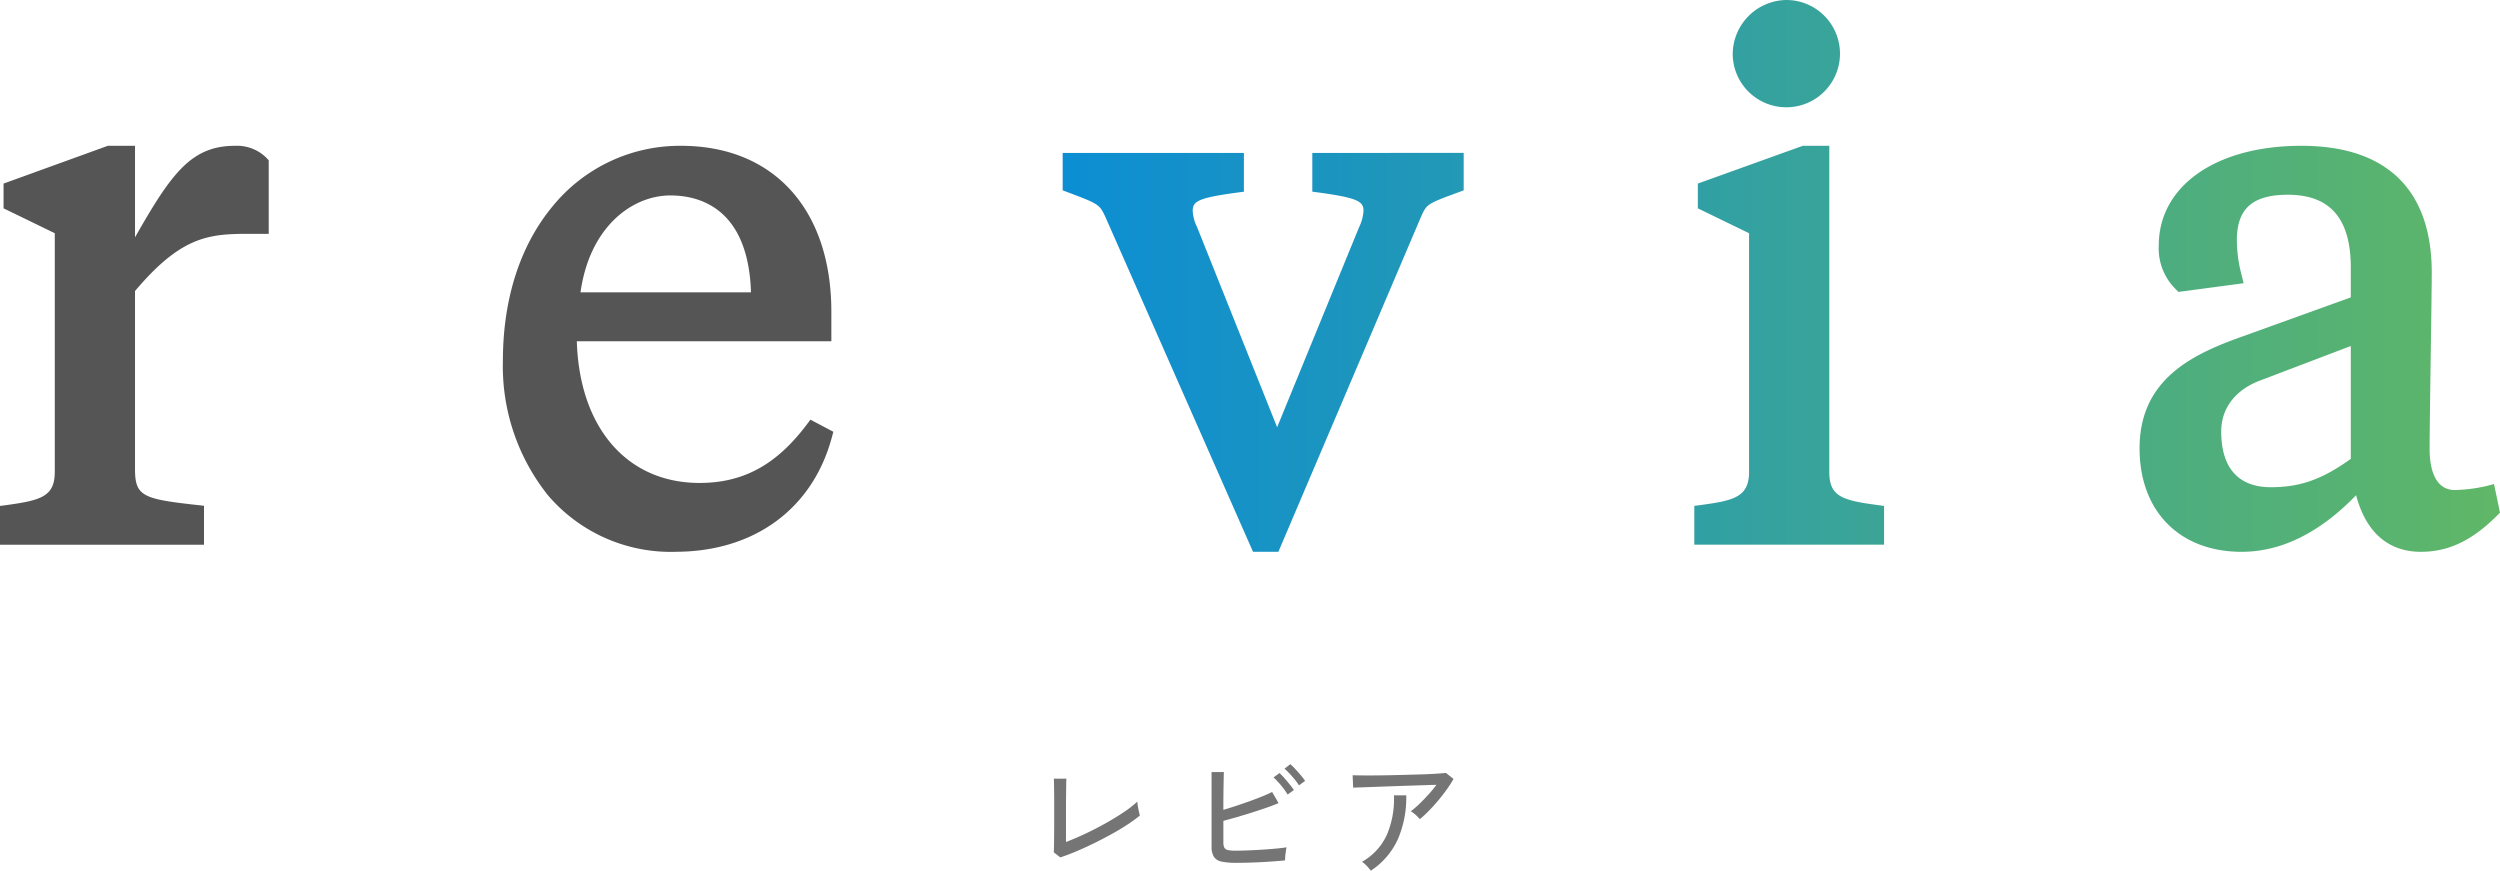 <svg xmlns="http://www.w3.org/2000/svg" xmlns:xlink="http://www.w3.org/1999/xlink" width="291.933" height="101.679" viewBox="0 0 291.933 101.679"><defs><linearGradient id="a" y1="0.5" x2="1" y2="0.5" gradientUnits="objectBoundingBox"><stop offset="0" stop-color="#0088d1"/><stop offset="1" stop-color="#62b852"/></linearGradient></defs><g transform="translate(-510.292 -323.967)" opacity="0.953"><g transform="translate(510.292 323.967)"><path d="M285.169,840.808v-4.527l.748-.1c4.1-.557,5.648-1.036,5.648-3.877V804.436l-5.98-2.906v-2.892l12.174-4.41h3.176v10.686c4.269-7.517,6.589-10.686,11.677-10.686a4.885,4.885,0,0,1,3.724,1.458l.213.244v8.58h-2.608c-4.573,0-7.753.455-13.006,6.676V831.97c0,3.187.915,3.5,7.287,4.206l.769.085v4.547Z" transform="translate(-285.169 -777.201)" fill="#4d4d4d"/><path d="M378.505,841.638a18.851,18.851,0,0,1-14.84-6.565,24.133,24.133,0,0,1-5.293-15.729c0-7.269,2.029-13.539,5.87-18.131a19.159,19.159,0,0,1,14.928-6.986c10.832,0,17.558,7.428,17.558,19.386v3.44H367.006c.3,10.082,5.855,16.542,14.324,16.542,5.1,0,8.965-2.1,12.514-6.8l.444-.587,2.674,1.414-.18.666c-2.254,8.357-9.087,13.347-18.278,13.347m8.84-30.3c-.314-9.817-5.994-11.311-9.421-11.311-4.363,0-9.389,3.548-10.488,11.311Z" transform="translate(-299.648 -777.201)" fill="#4d4d4d"/><g transform="translate(124.091)"><path d="M469.007,790.859v4.525l.749.1c4.545.625,5.232,1.039,5.232,2.135a5.16,5.16,0,0,1-.516,1.913L464.9,822.893l-9.344-23.362a4.759,4.759,0,0,1-.516-1.909c0-1.125.651-1.516,5.231-2.135l.748-.1v-4.529H439.856v4.37l.558.21c3.721,1.4,3.749,1.462,4.415,2.862l17.255,39.138h2.96l16.662-39.129c.678-1.487.678-1.487,4.348-2.845l.63-.232v-4.375Zm57.279-.83-12.26,4.41v2.892l5.983,2.907V828.1c0,2.976-1.833,3.358-5.648,3.878l-.748.1v4.525h22.162V832.08l-.75-.1c-4.183-.557-5.647-1.009-5.647-3.878V790.03Zm48.858,33.339c0-2.676,1.644-4.836,4.511-5.919l10.62-4.041v13.176c-3.349,2.408-5.92,3.312-9.349,3.312-2.637,0-5.782-1.132-5.782-6.528m-7.294-21.677a6.671,6.671,0,0,0,2,5.1l.3.3,7.612-1.016-.235-.939a16.06,16.06,0,0,1-.554-4.109c0-3.654,1.833-5.282,5.948-5.282,4.949,0,7.355,2.787,7.355,8.521v3.462l-12.545,4.527c-5.865,2.075-12.122,4.971-12.122,13.108,0,7.337,4.675,12.077,11.912,12.077,4.639,0,9.132-2.222,13.374-6.609,1.439,5.412,4.836,6.609,7.556,6.609,3.234,0,5.984-1.309,8.918-4.241l.329-.331-.7-3.343-.883.233a18.279,18.279,0,0,1-3.68.469c-2.572,0-2.956-3-2.956-4.782,0-1.844.069-6.678.136-11.355.059-4.089.113-7.95.113-9.244,0-9.693-5.266-14.818-15.232-14.818s-16.647,4.687-16.647,11.662M518.1,779.434a6.264,6.264,0,1,0,6.262-6.43,6.353,6.353,0,0,0-6.262,6.43" transform="translate(-439.856 -773.003)" fill="url(#a)"/></g></g><g transform="translate(633.349 413.198)"><path d="M439.324,895.542l-.757-.589q.014-.2.023-.749t.014-1.285q.007-.734.008-1.483v-2.457q0-.591-.008-1.15t-.014-.961q-.008-.4-.023-.521h1.468c-.012.192-.018.5-.023.922s-.01.882-.016,1.377-.006.952-.006,1.377v3.72q1.042-.392,2.245-.96t2.367-1.217q1.165-.651,2.14-1.309a12.319,12.319,0,0,0,1.58-1.232,3.549,3.549,0,0,0,.054.507c.034.226.078.446.128.658s.085.367.107.469a16.874,16.874,0,0,1-1.445,1.051q-.84.554-1.83,1.1t-2.043,1.066q-1.049.515-2.065.945T439.324,895.542Z" transform="translate(-438.567 -884.653)" fill="#6e6e6e"/><path d="M464.435,895.76a8.124,8.124,0,0,1-1.724-.144,1.39,1.39,0,0,1-.908-.559,2.243,2.243,0,0,1-.272-1.217v-8.682h1.437c-.01.282-.02.671-.03,1.165s-.018,1.028-.023,1.6-.008,1.124-.008,1.648q.68-.2,1.46-.454c.52-.172,1.038-.35,1.559-.537s1.009-.373,1.474-.56.863-.365,1.2-.537l.756,1.3c-.4.172-.871.351-1.406.537s-1.1.373-1.685.56-1.176.363-1.755.53-1.112.315-1.6.446v2.5a1.443,1.443,0,0,0,.106.62.583.583,0,0,0,.41.287,3.923,3.923,0,0,0,.892.076q.635,0,1.436-.031t1.634-.083q.831-.052,1.588-.121t1.314-.158c-.029.12-.06.284-.089.491s-.055.406-.069.6-.022.338-.022.438q-.771.076-1.778.144t-2.027.106Q465.283,895.76,464.435,895.76Zm5.975-7.971a6.713,6.713,0,0,0-.47-.7q-.285-.378-.6-.725a7.919,7.919,0,0,0-.574-.575l.695-.514a6.392,6.392,0,0,1,.561.574c.22.253.436.508.643.764s.365.471.476.643Zm1.331-1.073a6.689,6.689,0,0,0-.493-.681q-.294-.363-.612-.7a6.788,6.788,0,0,0-.59-.567l.679-.529a5.974,5.974,0,0,1,.584.567q.339.371.657.748a6.727,6.727,0,0,1,.485.635Z" transform="translate(-443.109 -884.235)" fill="#6e6e6e"/><path d="M489.913,890.917a4.343,4.343,0,0,0-.484-.5,2.9,2.9,0,0,0-.576-.424,10.043,10.043,0,0,0,.992-.847q.535-.514,1.067-1.1a13.637,13.637,0,0,0,.937-1.142c-.433.011-.945.026-1.535.046s-1.215.041-1.876.061-1.317.043-1.973.068-1.273.048-1.852.067l-1.519.053c-.434.016-.756.028-.969.038l-.06-1.451q.453.014,1.325.022t1.965-.008q1.1-.014,2.262-.045t2.238-.061q1.075-.029,1.9-.083c.549-.034.949-.067,1.2-.1l.892.711c-.213.372-.473.778-.786,1.217s-.651.875-1.015,1.308-.727.837-1.1,1.211A12.994,12.994,0,0,1,489.913,890.917Zm-5.733,6.02a4.464,4.464,0,0,0-.453-.552,2.841,2.841,0,0,0-.574-.492,6.879,6.879,0,0,0,2.926-3.191,10.65,10.65,0,0,0,.81-4.568h1.437a12.237,12.237,0,0,1-1.015,5.2A8.7,8.7,0,0,1,484.18,896.937Z" transform="translate(-447.17 -884.489)" fill="#6e6e6e"/></g></g></svg>